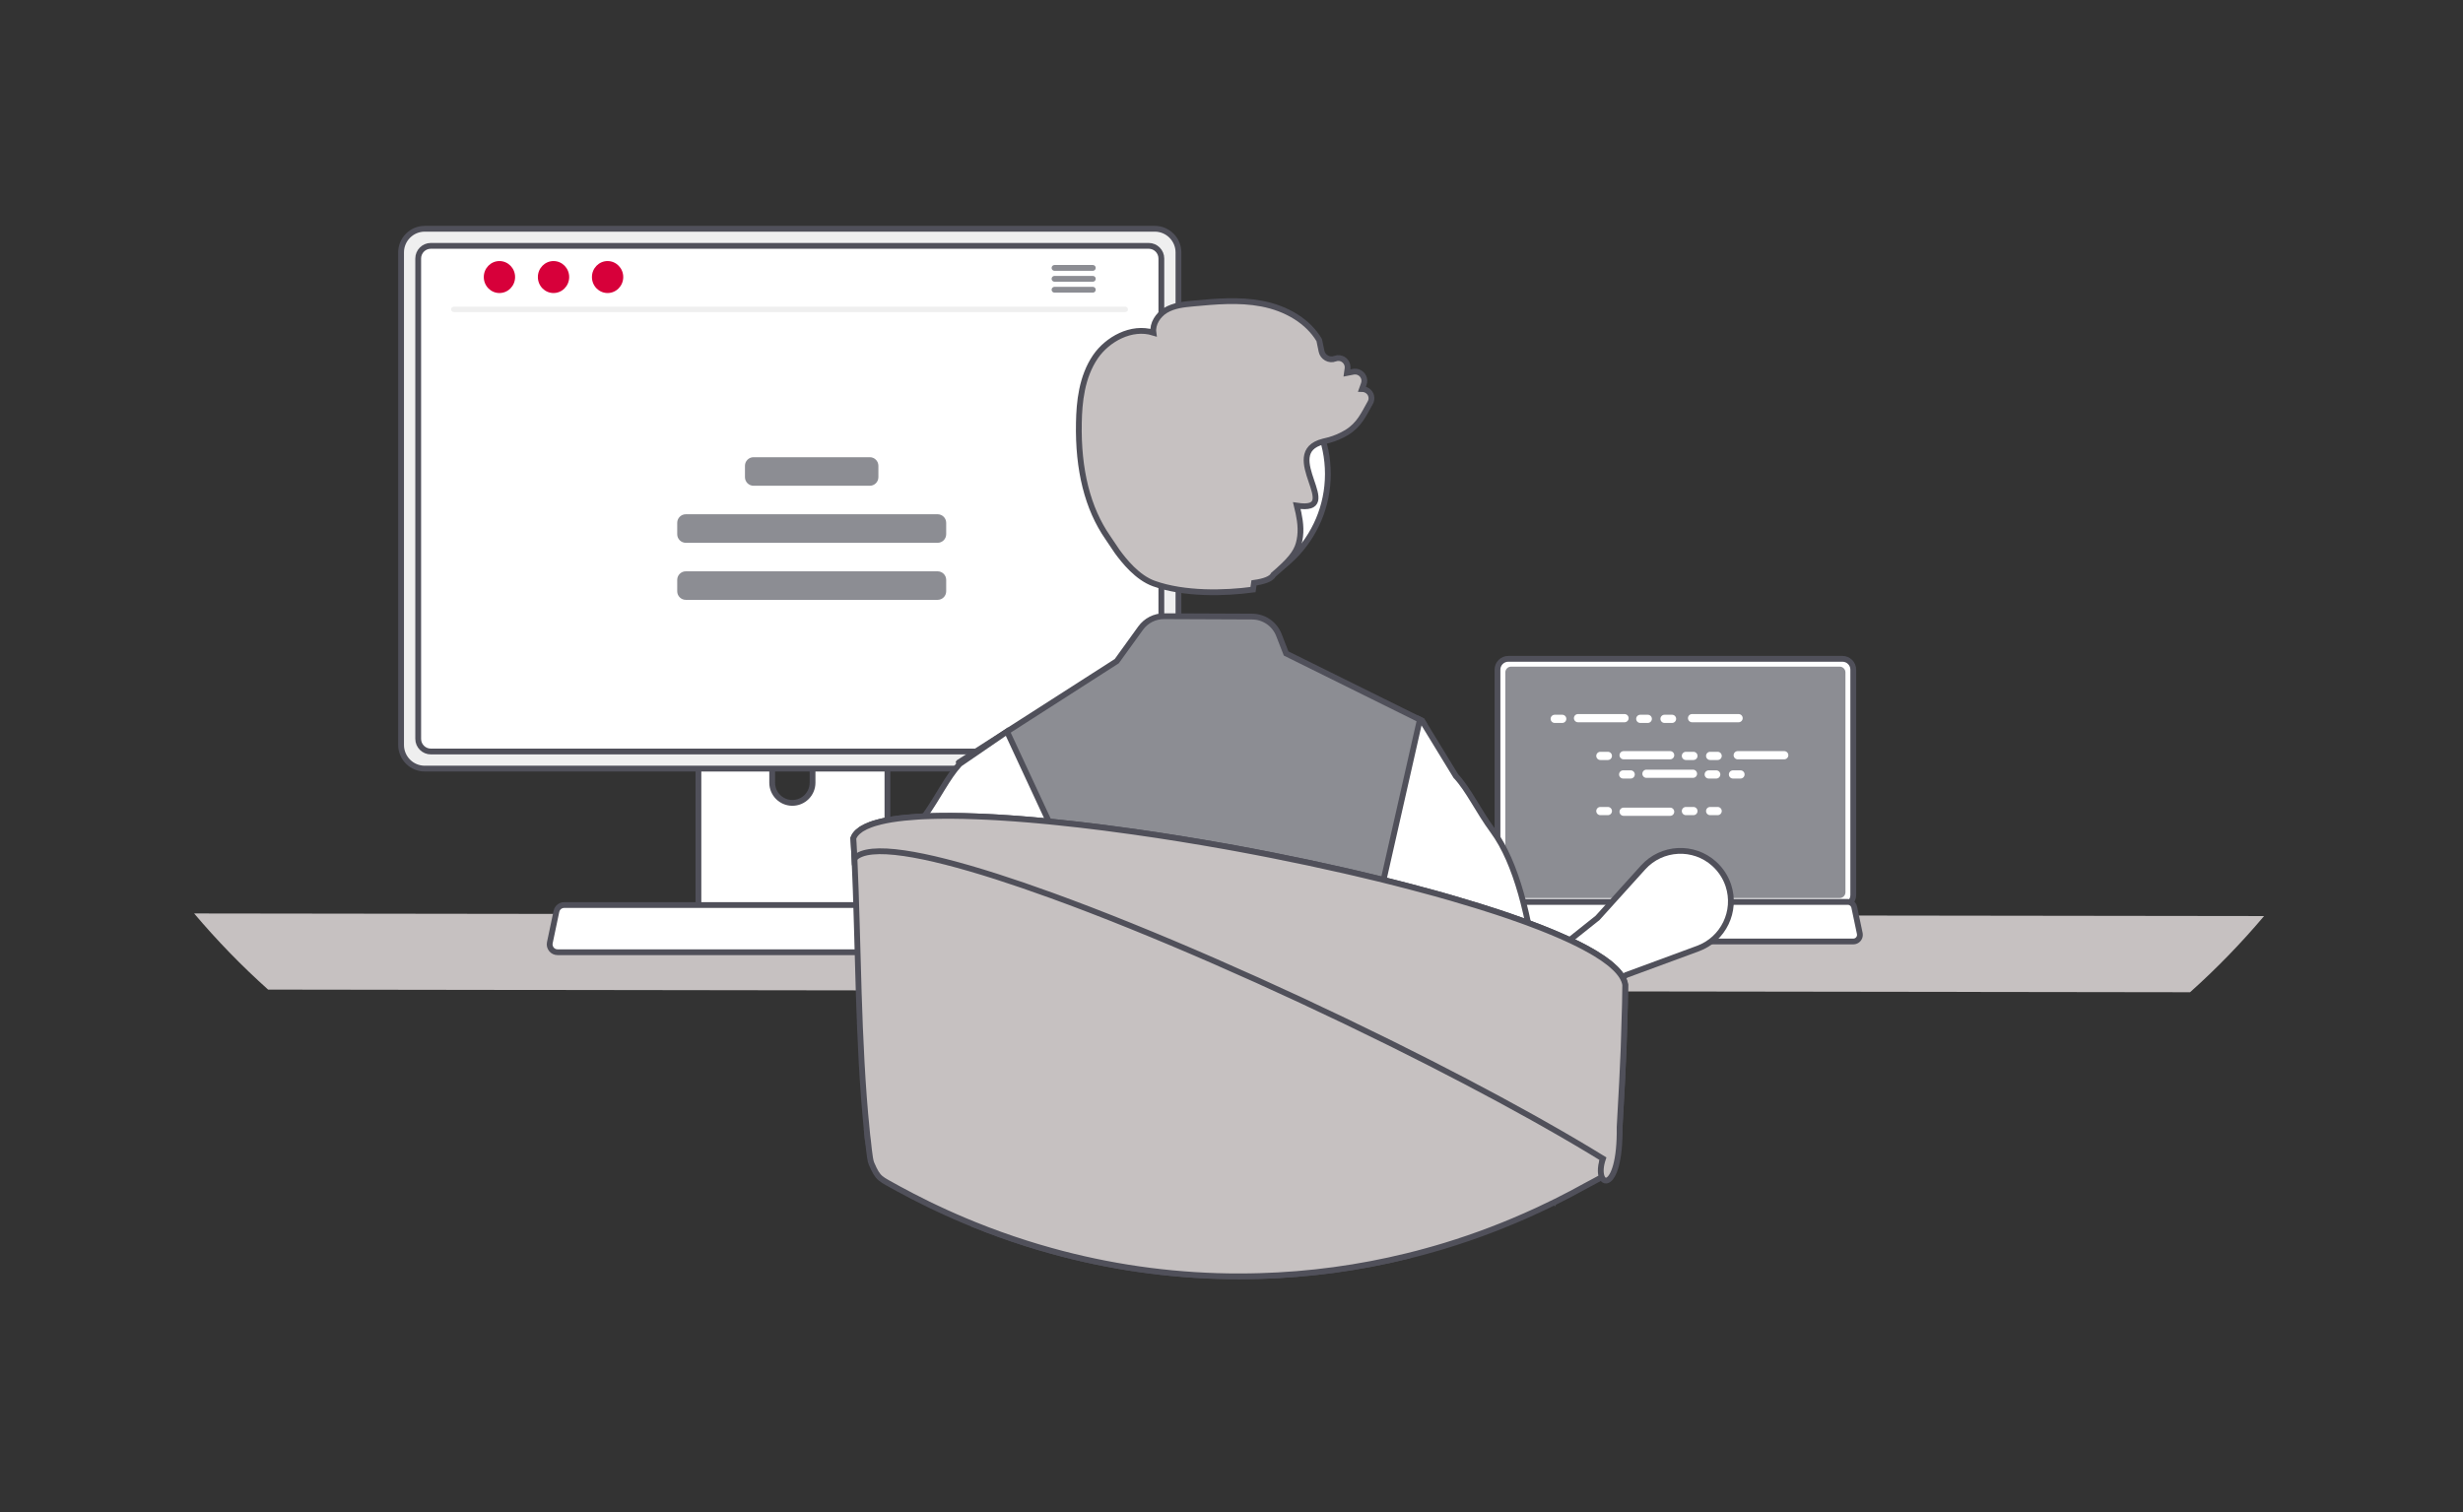 <svg width="425" height="261" viewBox="0 0 425 261" fill="none" xmlns="http://www.w3.org/2000/svg">
<rect x="0" y="0" width="425" height="261" fill="#333333" stroke="none"/>
<g clip-path="url(#clip0_214_2259)">
<path d="M33.5 157.649C37.445 162.32 41.707 166.715 46.265 170.791L377.906 171.245C382.464 167.169 386.726 162.774 390.671 158.103L33.5 157.649Z" fill="#C6C1C1"/>
<path d="M258.397 115.569V154.472C258.397 155.502 259.232 156.342 260.267 156.342H317.918C318.948 156.342 319.788 155.507 319.788 154.472V115.569C319.788 114.538 318.948 113.703 317.918 113.703H260.267C259.236 113.703 258.401 114.538 258.397 115.569Z" fill="white" stroke="#50505A" stroke-miterlimit="10"/>
<path d="M259.749 116.054V153.995C259.749 154.544 260.199 154.994 260.748 154.994H317.441C317.99 154.994 318.44 154.544 318.44 153.995V116.054C318.44 115.501 317.995 115.056 317.441 115.051H260.748C260.194 115.051 259.749 115.501 259.749 116.054Z" fill="#8C8D93"/>
<path d="M257.189 162.062C257.403 162.33 257.729 162.484 258.07 162.484H319.801C320.428 162.484 320.936 161.976 320.936 161.345C320.936 161.267 320.927 161.19 320.914 161.113L319.956 156.56C319.874 156.183 319.611 155.87 319.248 155.734C319.121 155.684 318.984 155.657 318.844 155.657H259.023C258.887 155.657 258.746 155.684 258.619 155.734C258.26 155.87 257.993 156.183 257.911 156.56L256.953 161.113C256.885 161.449 256.971 161.794 257.185 162.062H257.189Z" fill="white" stroke="#50505A" stroke-miterlimit="10"/>
<path d="M295.37 156.483H293.913C293.79 156.483 293.691 156.582 293.691 156.705V157.4C293.691 157.523 293.79 157.622 293.913 157.622H295.37C295.493 157.622 295.593 157.523 295.593 157.4V156.705C295.593 156.582 295.493 156.483 295.37 156.483Z" fill="white" stroke="#50505A" stroke-miterlimit="10"/>
<path d="M291.566 156.483H290.109C289.986 156.483 289.887 156.582 289.887 156.705V157.4C289.887 157.523 289.986 157.622 290.109 157.622H291.566C291.689 157.622 291.789 157.523 291.789 157.4V156.705C291.789 156.582 291.689 156.483 291.566 156.483Z" fill="white" stroke="#50505A" stroke-miterlimit="10"/>
<path d="M287.767 156.483H286.31C286.187 156.483 286.087 156.582 286.087 156.705V157.4C286.087 157.523 286.187 157.622 286.31 157.622H287.767C287.89 157.622 287.989 157.523 287.989 157.4V156.705C287.989 156.582 287.89 156.483 287.767 156.483Z" fill="white" stroke="#50505A" stroke-miterlimit="10"/>
<path d="M283.963 156.483H282.506C282.383 156.483 282.283 156.582 282.283 156.705V157.4C282.283 157.523 282.383 157.622 282.506 157.622H283.963C284.086 157.622 284.185 157.523 284.185 157.4V156.705C284.185 156.582 284.086 156.483 283.963 156.483Z" fill="white" stroke="#50505A" stroke-miterlimit="10"/>
<path d="M280.159 156.483H278.701C278.579 156.483 278.479 156.582 278.479 156.705V157.4C278.479 157.523 278.579 157.622 278.701 157.622H280.159C280.282 157.622 280.381 157.523 280.381 157.4V156.705C280.381 156.582 280.282 156.483 280.159 156.483Z" fill="white" stroke="#50505A" stroke-miterlimit="10"/>
<path d="M261.148 156.483H259.69C259.568 156.483 259.468 156.582 259.468 156.705V157.4C259.468 157.523 259.568 157.622 259.69 157.622H261.148C261.27 157.622 261.37 157.523 261.37 157.4V156.705C261.37 156.582 261.27 156.483 261.148 156.483Z" fill="white" stroke="#50505A" stroke-miterlimit="10"/>
<path d="M295.416 158.385H293.959C293.836 158.385 293.736 158.484 293.736 158.607V159.302C293.736 159.425 293.836 159.524 293.959 159.524H295.416C295.538 159.524 295.638 159.425 295.638 159.302V158.607C295.638 158.484 295.538 158.385 295.416 158.385Z" fill="white" stroke="#50505A" stroke-miterlimit="10"/>
<path d="M291.612 158.385H290.154C290.032 158.385 289.932 158.484 289.932 158.607V159.302C289.932 159.425 290.032 159.524 290.154 159.524H291.612C291.734 159.524 291.834 159.425 291.834 159.302V158.607C291.834 158.484 291.734 158.385 291.612 158.385Z" fill="white" stroke="#50505A" stroke-miterlimit="10"/>
<path d="M287.812 158.385H286.355C286.232 158.385 286.133 158.484 286.133 158.607V159.302C286.133 159.425 286.232 159.524 286.355 159.524H287.812C287.935 159.524 288.035 159.425 288.035 159.302V158.607C288.035 158.484 287.935 158.385 287.812 158.385Z" fill="white" stroke="#50505A" stroke-miterlimit="10"/>
<path d="M284.008 158.385H282.551C282.428 158.385 282.328 158.484 282.328 158.607V159.302C282.328 159.425 282.428 159.524 282.551 159.524H284.008C284.131 159.524 284.231 159.425 284.231 159.302V158.607C284.231 158.484 284.131 158.385 284.008 158.385Z" fill="white" stroke="#50505A" stroke-miterlimit="10"/>
<path d="M280.204 158.385H278.747C278.624 158.385 278.524 158.484 278.524 158.607V159.302C278.524 159.425 278.624 159.524 278.747 159.524H280.204C280.327 159.524 280.426 159.425 280.426 159.302V158.607C280.426 158.484 280.327 158.385 280.204 158.385Z" fill="white" stroke="#50505A" stroke-miterlimit="10"/>
<path d="M261.193 158.385H259.736C259.613 158.385 259.513 158.484 259.513 158.607V159.302C259.513 159.425 259.613 159.524 259.736 159.524H261.193C261.316 159.524 261.415 159.425 261.415 159.302V158.607C261.415 158.484 261.316 158.385 261.193 158.385Z" fill="white" stroke="#50505A" stroke-miterlimit="10"/>
<path d="M269.568 123.354H268.274C267.883 123.354 267.566 123.672 267.566 124.063C267.566 124.454 267.883 124.771 268.274 124.771H269.568C269.959 124.771 270.276 124.454 270.276 124.063C270.276 123.672 269.959 123.354 269.568 123.354Z" fill="white"/>
<path d="M284.33 123.354H283.037C282.646 123.354 282.328 123.672 282.328 124.063C282.328 124.454 282.646 124.771 283.037 124.771H284.33C284.721 124.771 285.039 124.454 285.039 124.063C285.039 123.672 284.721 123.354 284.33 123.354Z" fill="white"/>
<path d="M288.516 123.354H287.222C286.831 123.354 286.514 123.672 286.514 124.063C286.514 124.454 286.831 124.771 287.222 124.771H288.516C288.907 124.771 289.224 124.454 289.224 124.063C289.224 123.672 288.907 123.354 288.516 123.354Z" fill="white"/>
<path d="M280.318 123.236H272.292C271.901 123.236 271.584 123.553 271.584 123.944C271.584 124.336 271.901 124.653 272.292 124.653H280.318C280.709 124.653 281.026 124.336 281.026 123.944C281.026 123.553 280.709 123.236 280.318 123.236Z" fill="white"/>
<path d="M300 123.236H291.975C291.584 123.236 291.267 123.553 291.267 123.944C291.267 124.336 291.584 124.653 291.975 124.653H300C300.392 124.653 300.709 124.336 300.709 123.944C300.709 123.553 300.392 123.236 300 123.236Z" fill="white"/>
<path d="M277.444 129.75H276.15C275.759 129.75 275.442 130.068 275.442 130.459C275.442 130.85 275.759 131.167 276.15 131.167H277.444C277.835 131.167 278.152 130.85 278.152 130.459C278.152 130.068 277.835 129.75 277.444 129.75Z" fill="white"/>
<path d="M292.206 129.75H290.913C290.521 129.75 290.204 130.068 290.204 130.459C290.204 130.85 290.521 131.167 290.913 131.167H292.206C292.597 131.167 292.914 130.85 292.914 130.459C292.914 130.068 292.597 129.75 292.206 129.75Z" fill="white"/>
<path d="M296.387 129.75H295.093C294.702 129.75 294.385 130.068 294.385 130.459C294.385 130.85 294.702 131.167 295.093 131.167H296.387C296.778 131.167 297.095 130.85 297.095 130.459C297.095 130.068 296.778 129.75 296.387 129.75Z" fill="white"/>
<path d="M288.189 129.632H280.163C279.772 129.632 279.455 129.949 279.455 130.34C279.455 130.732 279.772 131.049 280.163 131.049H288.189C288.58 131.049 288.897 130.732 288.897 130.34C288.897 129.949 288.58 129.632 288.189 129.632Z" fill="white"/>
<path d="M307.876 129.632H299.851C299.46 129.632 299.143 129.949 299.143 130.34C299.143 130.732 299.46 131.049 299.851 131.049H307.876C308.267 131.049 308.585 130.732 308.585 130.34C308.585 129.949 308.267 129.632 307.876 129.632Z" fill="white"/>
<path d="M281.38 132.951H280.086C279.695 132.951 279.378 133.268 279.378 133.659C279.378 134.05 279.695 134.367 280.086 134.367H281.38C281.771 134.367 282.088 134.05 282.088 133.659C282.088 133.268 281.771 132.951 281.38 132.951Z" fill="white"/>
<path d="M296.142 132.951H294.848C294.457 132.951 294.14 133.268 294.14 133.659C294.14 134.05 294.457 134.367 294.848 134.367H296.142C296.533 134.367 296.85 134.05 296.85 133.659C296.85 133.268 296.533 132.951 296.142 132.951Z" fill="white"/>
<path d="M300.327 132.951H299.034C298.642 132.951 298.325 133.268 298.325 133.659C298.325 134.05 298.642 134.367 299.034 134.367H300.327C300.718 134.367 301.035 134.05 301.035 133.659C301.035 133.268 300.718 132.951 300.327 132.951Z" fill="white"/>
<path d="M292.129 132.833H284.103C283.712 132.833 283.395 133.15 283.395 133.541C283.395 133.932 283.712 134.249 284.103 134.249H292.129C292.52 134.249 292.837 133.932 292.837 133.541C292.837 133.15 292.52 132.833 292.129 132.833Z" fill="white"/>
<path d="M277.444 139.27H276.15C275.759 139.27 275.442 139.587 275.442 139.978C275.442 140.369 275.759 140.686 276.15 140.686H277.444C277.835 140.686 278.152 140.369 278.152 139.978C278.152 139.587 277.835 139.27 277.444 139.27Z" fill="white"/>
<path d="M292.206 139.27H290.913C290.521 139.27 290.204 139.587 290.204 139.978C290.204 140.369 290.521 140.686 290.913 140.686H292.206C292.597 140.686 292.914 140.369 292.914 139.978C292.914 139.587 292.597 139.27 292.206 139.27Z" fill="white"/>
<path d="M296.387 139.27H295.093C294.702 139.27 294.385 139.587 294.385 139.978C294.385 140.369 294.702 140.686 295.093 140.686H296.387C296.778 140.686 297.095 140.369 297.095 139.978C297.095 139.587 296.778 139.27 296.387 139.27Z" fill="white"/>
<path d="M288.189 139.388H280.163C279.772 139.388 279.455 139.705 279.455 140.096C279.455 140.487 279.772 140.804 280.163 140.804H288.189C288.58 140.804 288.897 140.487 288.897 140.096C288.897 139.705 288.58 139.388 288.189 139.388Z" fill="white"/>
<path d="M262.705 183.156L256.644 173.578L275.665 158.416L283.518 149.719C286.736 146.151 292.238 145.869 295.801 149.092C296.923 150.105 297.758 151.389 298.235 152.819C299.705 157.272 297.381 162.089 292.982 163.709L280.567 168.285L262.705 183.161V183.156Z" fill="white" stroke="#50505A" stroke-miterlimit="10"/>
<path d="M120.516 113.703V160.26H153.132V113.703C153.132 113.018 152.687 112.41 152.029 112.205C151.879 112.156 151.72 112.133 151.561 112.133H122.091C121.224 112.133 120.516 112.832 120.516 113.703ZM133.245 129.7C133.263 127.776 134.838 126.232 136.758 126.25C138.656 126.269 140.19 127.803 140.208 129.7V135.102C140.199 137.027 138.633 138.575 136.708 138.566C134.797 138.557 133.254 137.009 133.245 135.102V129.7Z" fill="white" stroke="#50505A" stroke-miterlimit="10"/>
<path d="M120.416 158.771V163.26C120.416 163.746 120.807 164.136 121.292 164.141H152.356C152.841 164.141 153.232 163.746 153.232 163.26V158.771H120.416Z" fill="white" stroke="#50505A" stroke-miterlimit="10"/>
<path d="M69.207 43.56V128.565C69.207 130.821 71.037 132.651 73.293 132.651H199.262C201.518 132.651 203.347 130.821 203.347 128.565V43.56C203.343 41.308 201.513 39.483 199.262 39.479H73.293C71.041 39.479 69.212 41.308 69.207 43.56Z" fill="#EFEFEF" stroke="#50505A" stroke-miterlimit="10"/>
<path d="M72.162 44.618V127.517C72.162 128.72 73.143 129.7 74.346 129.7H198.213C199.416 129.7 200.396 128.72 200.396 127.517V44.618C200.396 43.41 199.42 42.434 198.213 42.43H74.346C73.138 42.43 72.162 43.41 72.162 44.618Z" fill="white" stroke="#50505A" stroke-miterlimit="10"/>
<path d="M95.15 163.837C95.404 164.159 95.795 164.341 96.203 164.341H169.896C170.645 164.341 171.253 163.732 171.249 162.983C171.249 162.892 171.24 162.797 171.222 162.706L170.078 157.273C169.982 156.823 169.665 156.451 169.233 156.288C169.079 156.229 168.916 156.197 168.752 156.197H97.343C97.179 156.197 97.016 156.229 96.861 156.288C96.43 156.451 96.112 156.823 96.017 157.273L94.873 162.706C94.791 163.106 94.891 163.519 95.15 163.837Z" fill="white" stroke="#50505A" stroke-miterlimit="10"/>
<path d="M194.191 53.851H78.29C78.036 53.847 77.832 53.633 77.841 53.379C77.846 53.134 78.045 52.934 78.29 52.93H194.191C194.445 52.934 194.65 53.148 194.64 53.402C194.636 53.647 194.436 53.847 194.191 53.851Z" fill="#EFEFEF"/>
<path d="M86.18 50.574C87.672 50.574 88.881 49.338 88.881 47.814C88.881 46.289 87.672 45.054 86.18 45.054C84.688 45.054 83.479 46.289 83.479 47.814C83.479 49.338 84.688 50.574 86.18 50.574Z" fill="#D7003A"/>
<path d="M95.513 50.574C97.005 50.574 98.214 49.338 98.214 47.814C98.214 46.289 97.005 45.054 95.513 45.054C94.021 45.054 92.812 46.289 92.812 47.814C92.812 49.338 94.021 50.574 95.513 50.574Z" fill="#D7003A"/>
<path d="M104.842 50.574C106.333 50.574 107.543 49.338 107.543 47.814C107.543 46.289 106.333 45.054 104.842 45.054C103.35 45.054 102.141 46.289 102.141 47.814C102.141 49.338 103.35 50.574 104.842 50.574Z" fill="#D7003A"/>
<path d="M188.576 45.734H181.948C181.671 45.739 181.453 45.97 181.458 46.247C181.462 46.515 181.68 46.733 181.948 46.738H188.576C188.853 46.738 189.075 46.506 189.071 46.229C189.071 45.957 188.848 45.739 188.576 45.734Z" fill="#8C8D93"/>
<path d="M188.576 47.618H181.948C181.671 47.623 181.453 47.854 181.458 48.131C181.462 48.399 181.68 48.617 181.948 48.621H188.576C188.853 48.621 189.075 48.39 189.071 48.113C189.071 47.841 188.848 47.623 188.576 47.618Z" fill="#8C8D93"/>
<path d="M188.576 49.502H181.948C181.671 49.507 181.453 49.739 181.458 50.015C181.462 50.283 181.68 50.501 181.948 50.506H188.576C188.853 50.506 189.075 50.274 189.071 49.997C189.071 49.725 188.848 49.507 188.576 49.502Z" fill="#8C8D93"/>
<path d="M150.09 78.909H130.026C129.209 78.909 128.546 79.571 128.546 80.388V82.354C128.546 83.171 129.209 83.834 130.026 83.834H150.09C150.908 83.834 151.57 83.171 151.57 82.354V80.388C151.57 79.571 150.908 78.909 150.09 78.909Z" fill="#8C8D93"/>
<path d="M161.789 88.754H118.337C117.52 88.754 116.857 89.417 116.857 90.234V92.2C116.857 93.017 117.52 93.68 118.337 93.68H161.789C162.606 93.68 163.268 93.017 163.268 92.2V90.234C163.268 89.417 162.606 88.754 161.789 88.754Z" fill="#8C8D93"/>
<path d="M161.789 98.601H118.337C117.52 98.601 116.857 99.263 116.857 100.08V102.046C116.857 102.863 117.52 103.526 118.337 103.526H161.789C162.606 103.526 163.268 102.863 163.268 102.046V100.08C163.268 99.263 162.606 98.601 161.789 98.601Z" fill="#8C8D93"/>
<path d="M165.466 131.575L165.565 131.883V131.893L168.534 140.899L171.943 151.276L178.353 170.777L178.417 173.805V173.814L178.893 198.182L177.572 201.486L179.057 206.902C179.057 206.902 178.371 198.713 174.708 203.416C172.633 206.089 170.205 208.822 168.207 211.387C171.113 212.563 174.063 213.625 177.064 214.578C177.713 214.787 178.362 214.982 179.016 215.177C179.156 215.218 179.297 215.259 179.433 215.3C189.37 218.237 199.647 219.889 210.006 220.216C210.547 220.23 211.073 220.243 211.586 220.252C211.768 220.257 211.945 220.261 212.117 220.261C212.698 220.266 213.27 220.271 213.851 220.271C215.022 220.271 216.185 220.252 217.347 220.221C225.931 219.98 234.469 218.822 242.808 216.775C242.749 213.33 242.595 209.308 242.372 205.009C242.268 202.903 239.944 200.619 239.803 198.413C239.703 196.756 241.791 195.199 241.682 193.515C240.979 183.152 240.098 187.133 239.445 179.793C239.376 179.071 239.313 178.385 239.258 177.727C238.841 173.015 238.55 170.069 238.55 170.069L241.338 152.511L245.714 124.943L245.378 124.389L245.001 124.203L221.922 112.777L220.67 109.568C219.921 107.675 218.1 106.426 216.067 106.413L200.864 106.349C199.262 106.34 197.759 107.107 196.819 108.406L192.702 114.107L165.47 131.57L165.466 131.575Z" fill="#8C8D93" stroke="#50505A" stroke-miterlimit="10"/>
<path d="M181.857 166.438L178.412 173.805L176.061 178.839L172.016 200.016L169.991 202.163L168.257 194.555L150.1 198.586C149.505 195.276 149.941 198.699 149.573 195.068C149.677 194.963 149.786 194.859 149.895 194.759C150.186 194.491 150.426 194.237 150.422 193.992C150.213 181.472 150.835 160.159 156.024 147.249C156.836 145.143 157.907 143.141 159.215 141.298C159.319 141.157 159.414 141.017 159.514 140.881C161.907 137.53 163.418 134.23 165.561 131.883C165.561 131.883 165.588 131.856 165.597 131.843C165.606 131.843 165.611 131.833 165.62 131.829L173.764 126.25L180.977 141.775L181.426 154.535L181.853 166.442L181.857 166.438Z" fill="white" stroke="#50505A" stroke-miterlimit="10"/>
<path d="M234.96 168.53L239.263 177.736L240.766 180.941L244.81 202.113L246.83 204.256L248.569 196.648L249.386 196.48L264.121 193.429L268.415 207.07C270.412 203.747 269.791 199.476 266.935 196.852C266.64 196.589 266.4 196.33 266.404 196.085C266.649 181.359 265.746 154.467 257.611 143.396C255.028 139.882 253.476 136.387 251.22 133.94C251.211 133.931 251.211 133.926 251.206 133.926L245.718 124.938L245.382 124.385L245.005 124.194L234.964 168.521L234.96 168.53Z" fill="white" stroke="#50505A" stroke-miterlimit="10"/>
<path d="M208.903 102.028C220.075 102.028 229.131 92.972 229.131 81.8C229.131 70.629 220.075 61.573 208.903 61.573C197.732 61.573 188.676 70.629 188.676 81.8C188.676 92.972 197.732 102.028 208.903 102.028Z" fill="white" stroke="#50505A" stroke-miterlimit="10"/>
<path d="M191.159 92.781C187.677 87.769 185.993 81.092 186.165 72.93C186.229 69.48 186.624 65.068 189.039 61.545C191.077 58.586 195.19 56.239 199.026 57.414C198.812 55.876 199.856 54.35 201.091 53.588C202.544 52.698 204.287 52.535 205.83 52.389C209.72 52.031 213.756 51.649 217.692 52.398C222.113 53.234 225.726 55.512 227.606 58.645L227.647 58.744L228.032 60.606C228.132 61.109 228.455 61.545 228.904 61.79C229.353 62.045 229.894 62.085 230.375 61.895C230.629 61.8 230.897 61.772 231.165 61.809C232.041 61.936 232.649 62.748 232.522 63.629L232.418 64.369L233.525 64.155C233.811 64.101 234.111 64.128 234.383 64.228C235.214 64.537 235.631 65.458 235.323 66.289L235.019 67.133C235.482 67.138 235.922 67.333 236.24 67.674C236.698 68.173 236.784 68.913 236.444 69.503C235.3 71.518 234.569 73.307 232.354 74.655C231.401 75.227 230.375 75.667 229.303 75.958C229.081 76.022 228.85 76.076 228.618 76.13C228.523 76.149 228.432 76.171 228.341 76.198C220.415 78.205 232.272 88.582 223.765 87.266C224.169 88.913 224.564 90.743 224.342 92.545C224.11 94.383 223.597 95.591 221.387 97.711C221.378 97.72 221.359 97.734 221.35 97.743H221.346C220.887 98.183 220.361 98.655 219.743 99.182C219.394 99.899 218.15 100.357 216.384 100.598L216.212 101.755C211.318 102.427 204.359 102.586 199.125 100.72C196.256 99.699 193.969 96.803 192.797 95.21L191.159 92.781Z" fill="#C6C1C1" stroke="#50505A" stroke-miterlimit="10"/>
<path d="M149.573 195.072C148.016 179.87 148.116 162.484 147.44 148.157C147.394 147.231 147.349 146.346 147.299 145.497C147.285 145.216 147.267 144.939 147.249 144.666C147.281 144.585 147.317 144.499 147.358 144.417C147.367 144.394 147.376 144.371 147.39 144.349C147.403 144.321 147.417 144.294 147.435 144.267C147.444 144.253 147.458 144.235 147.467 144.222C147.471 144.208 147.48 144.19 147.489 144.176C147.53 144.113 147.576 144.045 147.626 143.981C147.648 143.954 147.667 143.931 147.689 143.908C147.703 143.886 147.721 143.863 147.744 143.845C147.757 143.822 147.775 143.804 147.794 143.786C147.812 143.768 147.83 143.745 147.853 143.722C147.862 143.709 147.875 143.695 147.889 143.686C147.925 143.645 147.966 143.609 148.007 143.572C148.17 143.423 148.343 143.286 148.524 143.164C148.588 143.123 148.656 143.082 148.72 143.037C149.178 142.764 149.659 142.533 150.159 142.347C150.331 142.283 150.504 142.224 150.69 142.161C150.758 142.143 150.821 142.12 150.89 142.097C150.989 142.065 151.089 142.034 151.194 142.011C151.711 141.857 152.27 141.725 152.873 141.602C152.946 141.589 153.023 141.575 153.1 141.557C153.209 141.534 153.323 141.516 153.436 141.498C153.59 141.471 153.749 141.443 153.908 141.416C155.256 141.203 156.786 141.044 158.475 140.94C158.634 140.931 158.793 140.921 158.952 140.912C159.138 140.903 159.324 140.894 159.514 140.885C159.673 140.876 159.837 140.872 160 140.867C160.159 140.858 160.322 140.853 160.49 140.849C160.949 140.835 161.421 140.822 161.902 140.813C163.273 140.785 164.717 140.794 166.233 140.826C166.936 140.844 167.654 140.862 168.389 140.894C168.439 140.894 168.484 140.899 168.53 140.899C169.17 140.921 169.814 140.949 170.477 140.985C170.94 141.008 171.408 141.03 171.875 141.058C172.316 141.085 172.76 141.112 173.21 141.144C173.559 141.162 173.909 141.189 174.263 141.212C174.563 141.235 174.862 141.257 175.162 141.276L175.57 141.303C175.793 141.321 176.015 141.335 176.242 141.357C176.742 141.398 177.241 141.439 177.749 141.48C178.253 141.525 178.766 141.571 179.279 141.616C179.792 141.661 180.31 141.711 180.827 141.761C180.881 141.766 180.931 141.77 180.981 141.775C181.453 141.825 181.926 141.87 182.402 141.92C182.511 141.929 182.625 141.938 182.734 141.952C183.188 141.997 183.651 142.052 184.109 142.102C184.25 142.115 184.39 142.133 184.531 142.147C184.89 142.188 185.244 142.22 185.607 142.261C186.084 142.315 186.569 142.365 187.041 142.429C187.409 142.469 187.777 142.51 188.145 142.556C188.721 142.624 189.307 142.696 189.892 142.774C190.115 142.801 190.337 142.828 190.56 142.86C192.23 143.069 193.919 143.3 195.635 143.541C198.236 143.908 200.878 144.308 203.538 144.739C206.202 145.17 208.881 145.624 211.577 146.105C212.258 146.228 212.939 146.351 213.624 146.478C213.933 146.537 214.242 146.596 214.55 146.655C215.077 146.75 215.604 146.85 216.13 146.95C216.657 147.05 217.183 147.15 217.71 147.254C218.336 147.377 218.967 147.499 219.594 147.622C223.72 148.439 227.824 149.31 231.827 150.223C232.486 150.373 233.144 150.527 233.798 150.677C235.105 150.981 236.399 151.289 237.683 151.603C238.037 151.684 238.387 151.771 238.736 151.857C239.608 152.075 240.48 152.293 241.338 152.515L241.487 152.556C242.118 152.71 242.736 152.869 243.353 153.033C244.81 153.414 246.245 153.8 247.652 154.19C248.587 154.449 249.513 154.712 250.425 154.976C251.792 155.37 253.131 155.77 254.434 156.174C254.756 156.274 255.078 156.374 255.396 156.469C256.349 156.764 257.289 157.064 258.201 157.363C258.928 157.599 259.636 157.84 260.335 158.08C261.034 158.321 261.72 158.562 262.391 158.802C262.823 158.957 263.249 159.12 263.676 159.274C264.289 159.501 264.893 159.728 265.483 159.955C265.664 160.023 265.841 160.096 266.018 160.164C266.132 160.214 266.241 160.255 266.35 160.3C266.563 160.387 266.781 160.468 266.99 160.554C267.203 160.636 267.412 160.722 267.621 160.813C267.825 160.895 268.034 160.981 268.234 161.067C268.438 161.149 268.638 161.235 268.837 161.326C269.005 161.394 269.169 161.467 269.328 161.54C269.65 161.68 269.972 161.821 270.285 161.966C270.44 162.039 270.594 162.107 270.748 162.18L271.103 162.343C271.152 162.37 271.202 162.393 271.252 162.416C271.366 162.47 271.484 162.529 271.597 162.584C271.861 162.706 272.119 162.838 272.374 162.96C272.714 163.133 273.045 163.305 273.363 163.473C273.685 163.646 273.999 163.818 274.298 163.986C274.348 164.013 274.394 164.041 274.444 164.068C274.512 164.104 274.58 164.145 274.648 164.181C274.879 164.313 275.102 164.449 275.324 164.581C275.76 164.849 276.173 165.112 276.559 165.375C276.645 165.434 276.727 165.493 276.813 165.548C277.099 165.752 277.371 165.952 277.626 166.156C277.626 166.156 277.627 166.158 277.63 166.161C277.716 166.224 277.798 166.292 277.88 166.356C277.948 166.419 278.021 166.474 278.089 166.537C278.325 166.742 278.543 166.937 278.742 167.137C278.81 167.2 278.874 167.264 278.933 167.332C278.96 167.355 278.983 167.377 279.006 167.404C279.096 167.495 279.178 167.586 279.255 167.677C279.269 167.69 279.278 167.704 279.287 167.718C279.396 167.845 279.496 167.972 279.591 168.099C279.637 168.163 279.687 168.226 279.727 168.29C279.782 168.367 279.836 168.449 279.882 168.526C279.923 168.589 279.959 168.657 279.995 168.721C280.091 168.884 280.172 169.057 280.24 169.234C280.29 169.356 280.331 169.479 280.363 169.606C280.399 169.729 280.422 169.851 280.44 169.974C280.436 170.768 280.426 171.88 280.39 173.256C280.386 173.446 280.381 173.642 280.377 173.841C280.318 176.37 280.259 178.49 280.163 180.846C280.159 181.009 280.154 181.168 280.145 181.331C280.018 184.618 279.818 188.445 279.473 194.505C278.833 205.699 277.716 196.044 276.595 199.97C276.541 200.165 276.482 200.397 276.427 200.669C276.259 201.659 276.809 202.231 276.409 203.152C275.814 203.506 274.366 204.237 273.763 204.578C272.042 205.536 270.295 206.457 268.533 207.333C267.544 207.823 266.549 208.305 265.551 208.768C265.392 208.84 265.238 208.913 265.083 208.981C259.967 211.346 254.697 213.357 249.309 215C248.256 215.318 247.207 215.627 246.145 215.913C245.037 216.221 243.93 216.512 242.808 216.784C234.469 218.832 225.931 219.989 217.347 220.23C216.189 220.266 215.022 220.28 213.851 220.28C213.27 220.28 212.698 220.275 212.117 220.271C211.94 220.271 211.763 220.266 211.586 220.261C211.073 220.248 210.542 220.239 210.006 220.225C199.647 219.903 189.37 218.251 179.433 215.309L179.011 215.186C178.358 214.987 177.708 214.791 177.059 214.583C174.063 213.634 171.113 212.572 168.203 211.396C165.983 210.502 163.791 209.544 161.621 208.518C161.603 208.513 161.584 208.504 161.566 208.491C161.112 208.282 160.654 208.064 160.2 207.842C160.141 207.81 160.077 207.778 160.014 207.746C158.321 206.92 156.646 206.053 154.989 205.15C151.834 203.357 151.584 203.611 150.367 200.796C150.013 199.961 149.809 196.811 149.655 195.917L149.573 195.072Z" fill="#C6C1C1" stroke="#50505A" stroke-miterlimit="10"/>
<path d="M280.44 169.974C280.436 170.769 280.427 171.881 280.39 173.256C280.386 173.447 280.377 173.642 280.372 173.842C280.327 175.771 280.259 178.154 280.163 180.846C280.159 181.009 280.154 181.168 280.145 181.332C280.018 184.618 279.818 188.445 279.473 194.505C279.641 206.494 274.87 205.105 276.595 199.971C273.481 198.055 270.068 196.049 266.418 193.988C265.76 193.615 265.097 193.243 264.425 192.866C257.126 188.795 248.973 184.528 240.461 180.301C240.126 180.133 239.785 179.965 239.449 179.802C219.952 170.165 198.672 160.791 181.431 154.536C178.103 153.328 174.926 152.239 171.939 151.281C165.647 149.27 160.209 147.863 156.024 147.254C151.666 146.619 148.656 146.846 147.44 148.158C147.394 147.232 147.349 146.346 147.299 145.498C147.281 145.216 147.263 144.939 147.244 144.667C147.272 144.594 147.308 144.522 147.344 144.449C147.349 144.44 147.353 144.426 147.358 144.417C147.367 144.395 147.376 144.372 147.39 144.349C147.403 144.322 147.417 144.295 147.435 144.267C147.449 144.236 147.467 144.204 147.49 144.177C147.53 144.113 147.576 144.045 147.626 143.981C147.662 143.936 147.703 143.886 147.744 143.845C147.757 143.823 147.775 143.804 147.794 143.786C147.812 143.768 147.83 143.745 147.853 143.723C147.862 143.709 147.875 143.695 147.889 143.686C147.925 143.645 147.966 143.609 148.007 143.573C148.17 143.423 148.343 143.287 148.524 143.164C148.588 143.123 148.656 143.083 148.72 143.037C149.178 142.765 149.659 142.533 150.159 142.347C150.331 142.284 150.504 142.225 150.69 142.161C150.758 142.143 150.821 142.12 150.89 142.098C150.989 142.066 151.089 142.034 151.194 142.011C151.711 141.857 152.27 141.725 152.873 141.603C153.055 141.566 153.245 141.53 153.436 141.498C153.59 141.471 153.749 141.444 153.908 141.417C155.256 141.203 156.786 141.044 158.475 140.94C158.634 140.931 158.793 140.922 158.952 140.913C159.138 140.904 159.324 140.895 159.514 140.886C159.673 140.876 159.837 140.872 160 140.867C160.159 140.858 160.322 140.854 160.49 140.849C160.949 140.836 161.421 140.822 161.902 140.813C163.273 140.79 164.717 140.799 166.233 140.831C166.936 140.845 167.654 140.867 168.389 140.899C168.434 140.899 168.484 140.904 168.53 140.904C169.17 140.922 169.819 140.954 170.477 140.985C170.94 141.008 171.408 141.031 171.875 141.058C172.316 141.085 172.76 141.112 173.21 141.144C173.559 141.162 173.909 141.19 174.263 141.212C174.563 141.235 174.862 141.258 175.162 141.276C175.52 141.303 175.879 141.33 176.242 141.358C176.742 141.398 177.241 141.439 177.749 141.48C178.253 141.526 178.766 141.571 179.279 141.616C179.792 141.662 180.31 141.712 180.827 141.762C180.882 141.766 180.931 141.771 180.981 141.775C181.453 141.825 181.926 141.871 182.402 141.921C185.044 142.188 187.763 142.502 190.56 142.86C192.23 143.074 193.923 143.301 195.635 143.546C198.236 143.913 200.878 144.313 203.538 144.74C206.202 145.171 208.881 145.625 211.577 146.106C212.258 146.228 212.939 146.351 213.624 146.478C214.46 146.632 215.295 146.791 216.13 146.95C216.657 147.05 217.183 147.15 217.71 147.254C218.336 147.377 218.967 147.499 219.594 147.622C223.72 148.439 227.824 149.311 231.827 150.223C232.486 150.373 233.144 150.527 233.798 150.677C235.105 150.981 236.399 151.29 237.683 151.603C238.037 151.689 238.387 151.776 238.736 151.862C239.613 152.08 240.48 152.298 241.338 152.516C241.387 152.529 241.437 152.543 241.487 152.556C242.114 152.715 242.736 152.874 243.353 153.038C244.81 153.419 246.245 153.805 247.652 154.191C248.587 154.454 249.513 154.713 250.425 154.976C251.792 155.375 253.131 155.775 254.434 156.174C254.756 156.274 255.078 156.374 255.396 156.469C256.349 156.769 257.285 157.069 258.201 157.364C258.928 157.6 259.636 157.84 260.335 158.081C261.034 158.321 261.72 158.562 262.391 158.803C262.827 158.957 263.254 159.116 263.676 159.27C264.293 159.497 264.893 159.724 265.483 159.956C265.664 160.024 265.841 160.096 266.018 160.164C266.35 160.292 266.672 160.423 266.99 160.555C267.203 160.637 267.412 160.723 267.621 160.814C267.825 160.895 268.034 160.982 268.234 161.068C268.438 161.15 268.638 161.236 268.837 161.327C269.005 161.395 269.169 161.467 269.328 161.54C269.65 161.681 269.972 161.821 270.285 161.967C270.44 162.039 270.594 162.107 270.748 162.18L271.103 162.343C271.152 162.371 271.202 162.393 271.252 162.416C271.638 162.598 272.01 162.779 272.374 162.961C272.714 163.133 273.045 163.306 273.363 163.474C273.74 163.673 274.099 163.869 274.444 164.068C274.512 164.105 274.58 164.146 274.648 164.182C274.879 164.313 275.102 164.45 275.324 164.581C275.76 164.849 276.173 165.112 276.559 165.376C276.94 165.639 277.294 165.898 277.626 166.156C277.626 166.156 277.627 166.158 277.63 166.161C277.789 166.288 277.943 166.415 278.089 166.538C278.325 166.742 278.543 166.937 278.742 167.137C278.81 167.201 278.874 167.264 278.933 167.332C278.96 167.355 278.983 167.378 279.006 167.405C279.101 167.509 279.196 167.614 279.287 167.718C279.396 167.845 279.496 167.972 279.591 168.099C279.637 168.163 279.687 168.226 279.727 168.29C279.782 168.367 279.836 168.449 279.882 168.526C279.923 168.59 279.959 168.658 279.995 168.721C280.091 168.885 280.172 169.057 280.24 169.234C280.29 169.357 280.331 169.479 280.363 169.606C280.399 169.729 280.422 169.852 280.44 169.974Z" fill="#C6C1C1" stroke="#50505A" stroke-miterlimit="10"/>
</g>
<defs>
<clipPath id="clip0_214_2259">
<rect width="358" height="183" fill="white" transform="translate(33.5 38.507)"/>
</clipPath>
</defs>
</svg>
